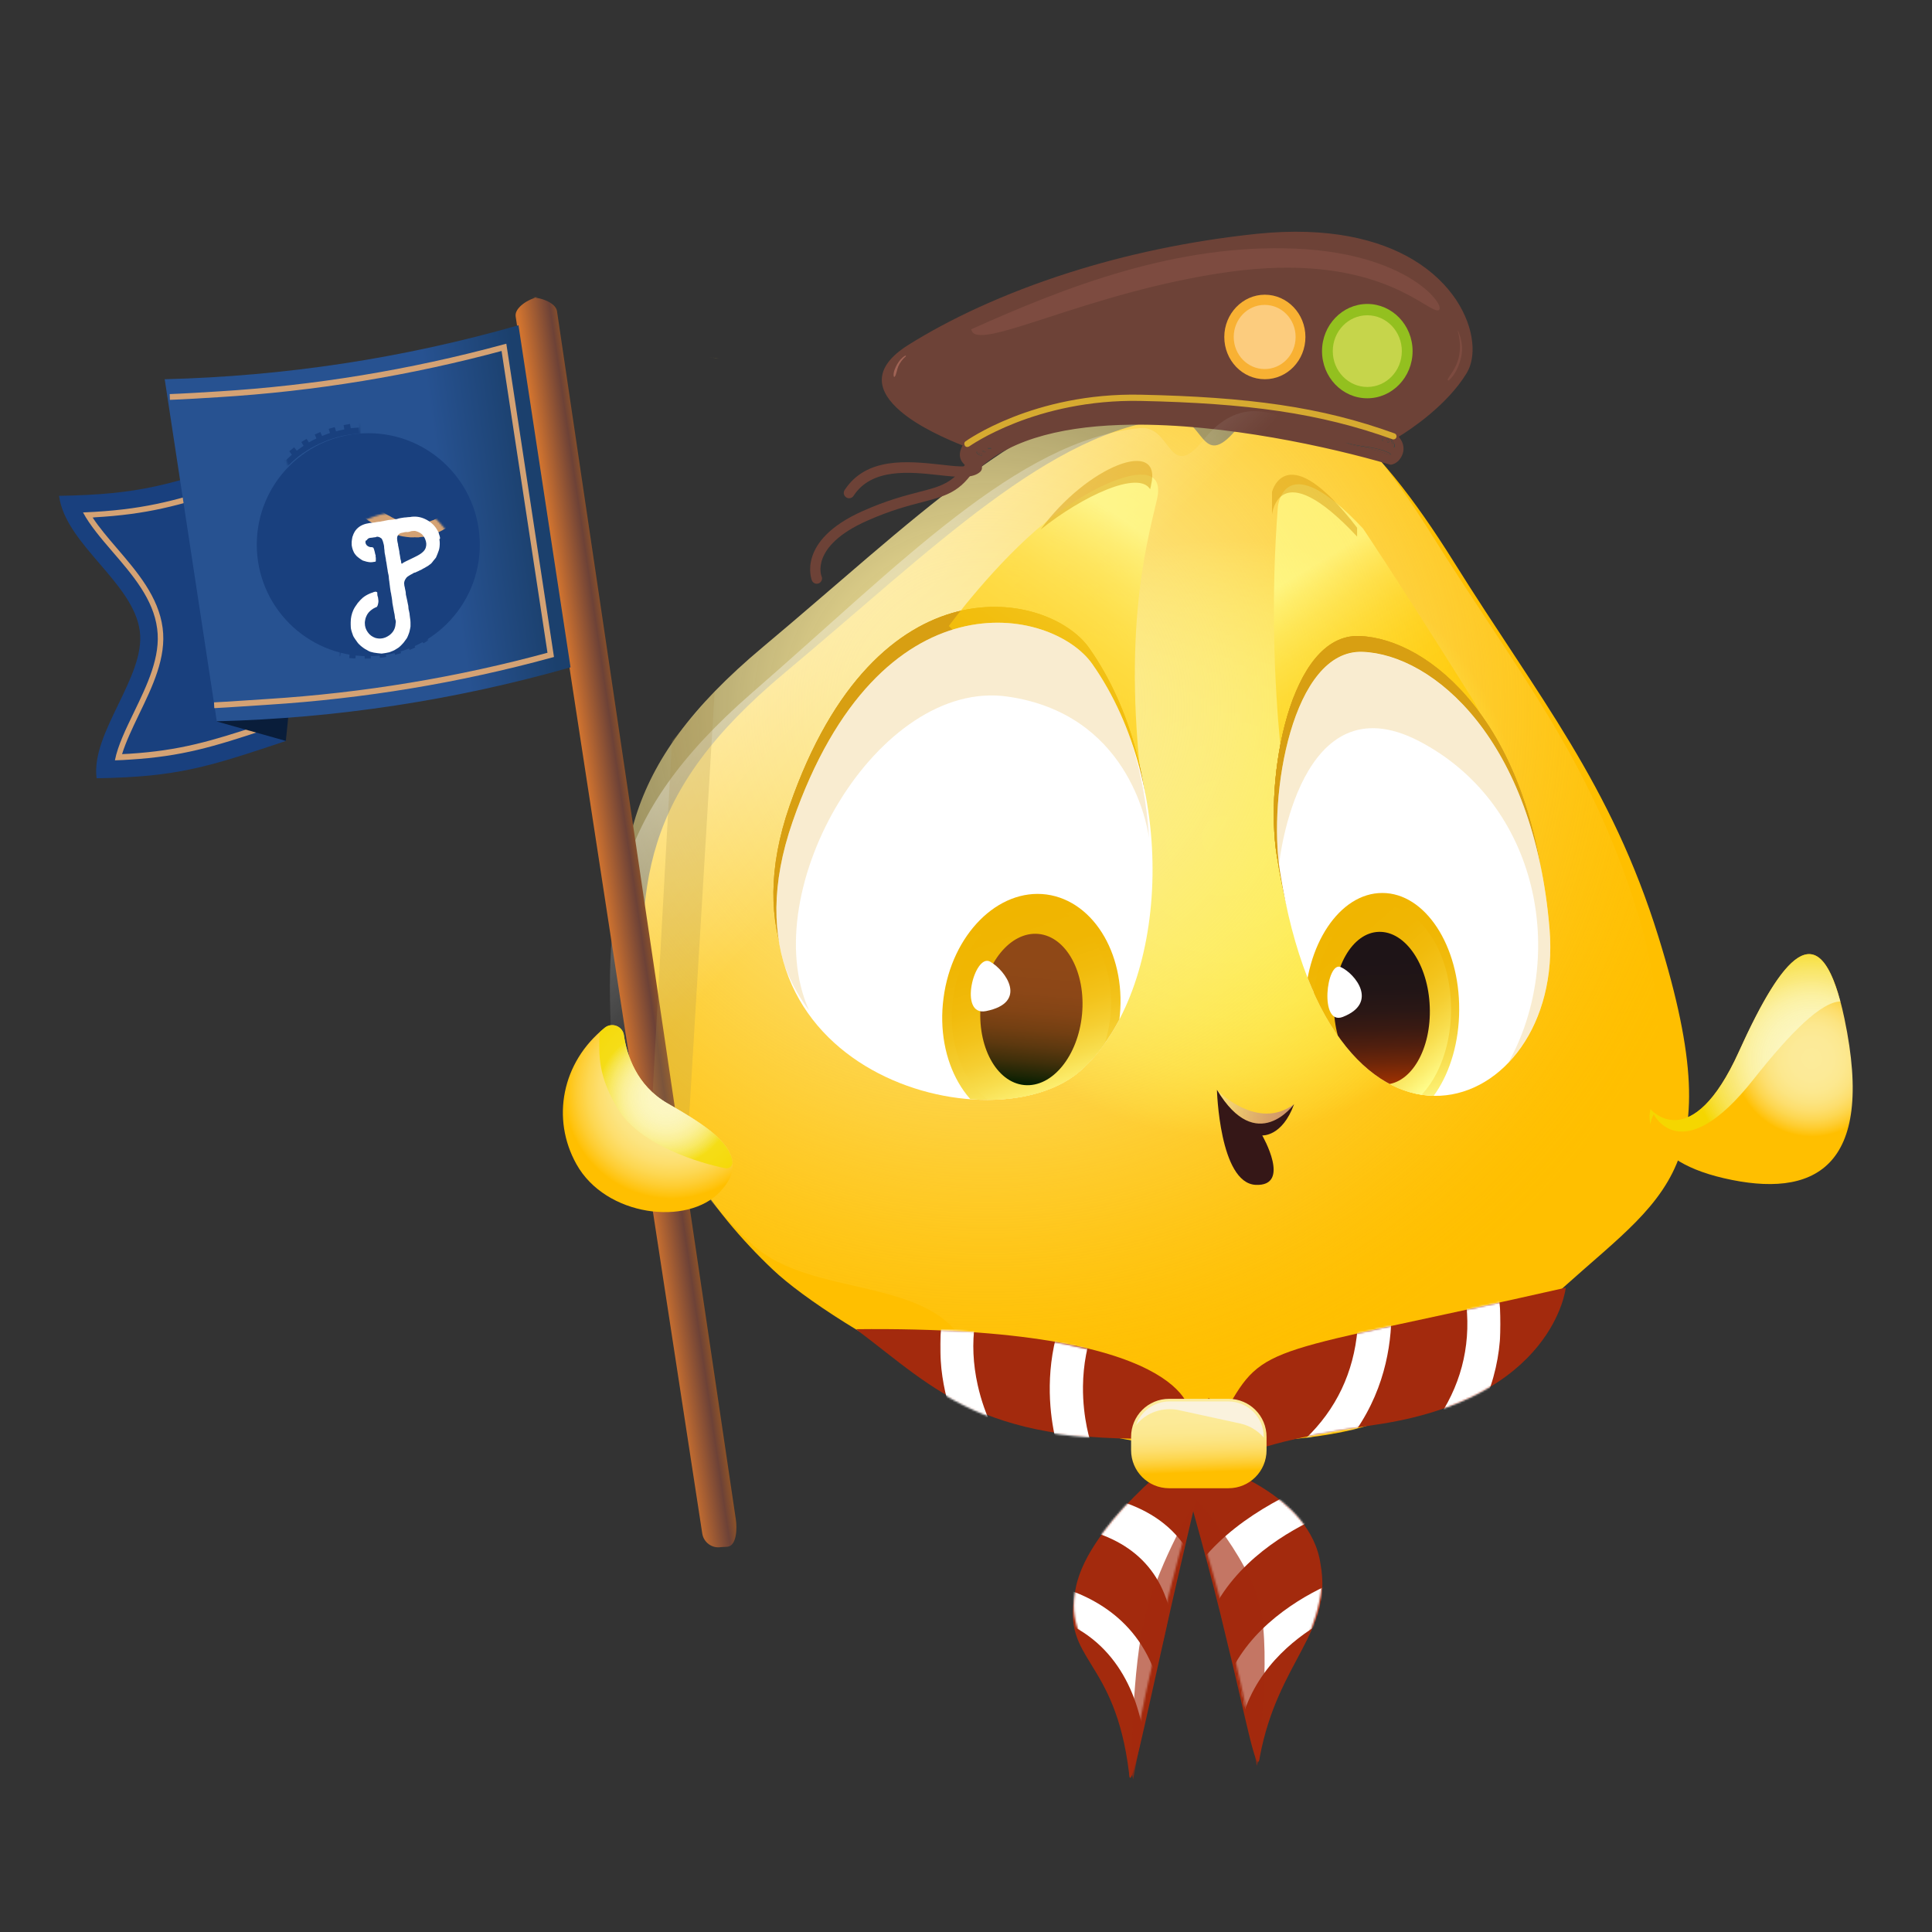 <svg version="1.1" id="Calque_1" xmlns="http://www.w3.org/2000/svg" xmlns:xlink="http://www.w3.org/1999/xlink" x="0" y="0" viewBox="0 0 1024 1024" style="enable-background:new 0 0 1024 1024" xml:space="preserve"><rect x="0" y="0" width="1024" height="1024" fill="#333333" stroke="none"/><style>.st6,.st8,.st9{fill-rule:evenodd;clip-rule:evenodd;fill:#6d4237}.st8,.st9{fill:#1e494a}.st9{opacity:.3;fill:#a06355}.st14{fill:#d89f12}.st26{fill:#fff}.st34{fill:#a32a0d}.st37{fill:none;stroke:#a32a0d;stroke-width:21.892;stroke-miterlimit:10}.st40{opacity:.64;fill:#a32a0d}.st47{opacity:.67;fill:#d89f12}.st49{fill:#19407e}.st50{fill:#d4a274}.st60{fill:#aa9149}</style><radialGradient id="SVGID_1_" cx="648.485" cy="444.093" r="180.953" gradientUnits="userSpaceOnUse"><stop offset=".01" style="stop-color:#fff72f"/><stop offset=".33" style="stop-color:#fff42d"/><stop offset=".521" style="stop-color:#ffec26"/><stop offset=".679" style="stop-color:#ffde1a"/><stop offset=".818" style="stop-color:#ffca09"/><stop offset=".875" style="stop-color:#ffbf00"/></radialGradient><path d="M646 766.1c-84.3 7.2-205-63.4-236.3-93.1-32.9-31.1-64.7-75.8-67.7-125.5-4.8-78.8-2.9-126.7 73.9-190.9 78.5-65.6 140.7-128.7 205.5-134.8 17-1.6 14.9 28.5 33.9 5.8 31.4-37.5 72.9 2.4 115.5 70.6 44.9 71.8 83 117.2 108.2 198.3 40.5 130.3-.3 138-60.9 195.6-75.1 71.4-99.3 67.7-172.1 74z" style="fill:url(#SVGID_1_)"/><radialGradient id="SVGID_00000081649000859017205690000018224673711994100884_" cx="523.14" cy="443.983" r="472.56" gradientTransform="matrix(1 0 0 .962 0 -51.805)" gradientUnits="userSpaceOnUse"><stop offset=".052" style="stop-color:#fceb9a"/><stop offset=".264" style="stop-color:#fcea97;stop-opacity:.733"/><stop offset=".391" style="stop-color:#fce88f;stop-opacity:.573"/><stop offset=".495" style="stop-color:#fce481;stop-opacity:.441"/><stop offset=".588" style="stop-color:#fdde6d;stop-opacity:.324"/><stop offset=".672" style="stop-color:#fdd752;stop-opacity:.218"/><stop offset=".751" style="stop-color:#fecd32;stop-opacity:.119"/><stop offset=".824" style="stop-color:#ffc30d;stop-opacity:2.687711e-02"/><stop offset=".845" style="stop-color:#ffbf00;stop-opacity:0"/></radialGradient><path style="fill:url(#SVGID_00000081649000859017205690000018224673711994100884_)" d="M513 715.9c-17.1-40.5-83.3-27.1-114.7-56.7-32.9-31.1-64.7-75.8-67.7-125.5-4.8-78.8-2.9-126.7 73.9-190.9C483 277.1 545.2 214 610 207.9c17-1.6 14.9 28.5 33.9 5.8 31.4-37.5 72.9 2.4 115.5 70.6 44.9 71.8 83 117.2 108.2 198.3 40.5 130.3-25.7 228.1-97.1 272.7-68.4 42.6-227.5 31.4-257.5-39.4z"/><radialGradient id="SVGID_00000100357245848342226200000006261256928324256701_" cx="960.34" cy="561.064" r="48.924" gradientUnits="userSpaceOnUse"><stop offset="0" style="stop-color:#fceb9a"/><stop offset=".226" style="stop-color:#fcea97"/><stop offset=".361" style="stop-color:#fce88f"/><stop offset=".472" style="stop-color:#fce481"/><stop offset=".571" style="stop-color:#fdde6d"/><stop offset=".661" style="stop-color:#fdd752"/><stop offset=".745" style="stop-color:#fecd32"/><stop offset=".822" style="stop-color:#ffc30d"/><stop offset=".845" style="stop-color:#ffbf00"/></radialGradient><path style="fill:url(#SVGID_00000100357245848342226200000006261256928324256701_)" d="M977.6 539.9c-11.7-55.7-30.5-38.7-55.9 17.4s-46.9 30.6-46.9 30.6-7.8 25.8 39 36.6 80.6-4.4 63.8-84.6z"/><radialGradient id="SVGID_00000110442827316036185970000009414919243237838500_" cx="960.332" cy="561.058" r="64.303" gradientUnits="userSpaceOnUse"><stop offset="0" style="stop-color:#fcf7c5"/><stop offset=".246" style="stop-color:#fcf7c2;stop-opacity:.951"/><stop offset=".394" style="stop-color:#fbf6ba;stop-opacity:.921"/><stop offset=".516" style="stop-color:#fbf4ac;stop-opacity:.897"/><stop offset=".624" style="stop-color:#faf198;stop-opacity:.875"/><stop offset=".722" style="stop-color:#f8ed7d;stop-opacity:.855"/><stop offset=".813" style="stop-color:#f7e95d;stop-opacity:.837"/><stop offset=".9" style="stop-color:#f5e337;stop-opacity:.82"/><stop offset=".98" style="stop-color:#f3de0b;stop-opacity:.804"/><stop offset=".998" style="stop-color:#f2dc00;stop-opacity:.8"/></radialGradient><path style="fill:url(#SVGID_00000110442827316036185970000009414919243237838500_)" d="M929.3 572.2c20.3-25.7 36.1-41.1 46.1-41.4-11.8-44.4-29.8-26.4-53.7 26.5-25.4 56.1-46.9 30.6-46.9 30.6s-1 3.3-.1 8c.6-3.3 1.8-5.3 1.8-5.3s14.7 29.9 52.8-18.4z"/><linearGradient id="SVGID_00000150793917454054607730000000537840266329687443_" gradientUnits="userSpaceOnUse" x1="644.944" y1="587.588" x2="685.887" y2="587.588"><stop offset="0" style="stop-color:#fff"/><stop offset=".078" style="stop-color:#ece2ff"/><stop offset=".275" style="stop-color:#c09eff"/><stop offset=".461" style="stop-color:#9b66ff"/><stop offset=".631" style="stop-color:#7f3aff"/><stop offset=".784" style="stop-color:#6a1aff"/><stop offset=".912" style="stop-color:#5d07ff"/><stop offset="1" style="stop-color:#5900ff"/></linearGradient><path style="opacity:.29;fill:url(#SVGID_00000150793917454054607730000000537840266329687443_)" d="M644.9 577.7s21.5 22.1 40.9 7.6c.1-.1-22.1 32-40.9-7.6z"/><path d="M685.9 585.2s-19.8 27.7-40.9-7.6c0 0 1.3 49.4 20.5 50.4 19.2.9 3.5-26.2 3.5-26.2s10.6.8 16.9-16.6z" style="fill:#351717"/><path class="st6" d="M512.4 244.9c.8-1.3 2.6-1.7 3.9-.9 1.3.8 1.7 2.6.9 3.9-8.2 13-15.7 14.9-28.6 18.3-7.4 1.9-16.6 4.3-29 9.8-30.7 13.6-24.2 29.6-24.1 29.6.6 1.4-.2 3.1-1.6 3.6-1.4.6-3.1-.2-3.6-1.6 0-.1-8.6-21 27.1-36.8 12.8-5.7 22.3-8.1 29.9-10.1 11.4-2.9 18.1-4.7 25.1-15.8z"/><path class="st6" d="M515.8 245.9c1.1-1.1 2.9-1 3.9.1 1.1 1.1 1 2.9-.1 4-4 3.8-12.2 2.9-22.1 1.8-15.4-1.7-35.5-3.8-45.1 11-.8 1.3-2.6 1.7-3.9.8-1.3-.8-1.7-2.6-.8-3.9 11.5-17.6 33.5-15.3 50.4-13.5 8.5 1 15.5 1.8 17.7-.3z"/><path class="st6" d="M517.4 247.6c45.3-43.1 166.6-18.6 219.7-3 4-.6 8.4-7.9 1.4-13.3 0 0 25.5-14.5 37.4-34.4 11.9-19.9-12-81.3-109.4-71.4-82 8.4-145.6 34.6-183.8 58.4-38.3 23.9 16.4 45.8 30.1 51.3-6.8 9.7 4.6 12.4 4.6 12.4z"/><path class="st6" d="M517 245.7c18.6-17.1 49.1-23.5 82.5-23.9 49.7-.7 105.7 11.8 137.7 21.1.7-.2 1.5-.8 2.1-1.6.4-.6.8-1.2 1-1.9.2-.7.3-1.5.2-2.3-.2-1.5-1.1-3-3-4.5-.7-.6-.9-1.6-.3-2.3.1-.2.3-.3.5-.4.1 0 25.1-14.3 36.8-33.8 2.1-3.5 3-8.5 2.4-14.2-.7-6.5-3.2-13.9-8-21.1-4.8-7.3-11.9-14.4-21.7-20.2-17.6-10.5-43.7-17-80.5-13.3-36.9 3.8-70 11.2-98.7 20.3-35 11.1-63.5 24.8-84.4 37.9-17.6 11-13.9 21.5-4.2 29.9 10.4 9 27.3 15.8 34.1 18.4.9.3 1.3 1.3.9 2.2 0 .1-.1.2-.2.3-4.4 6.1.7 8.7 2.8 9.4zm82.5-20.6c-33 .4-63 6.7-80.9 23.7-.4.4-1 .6-1.6.5 0 0-12.4-3-6.8-13.2-7.8-3.1-23.2-9.7-33.1-18.3-11.5-9.9-16-22.4 4.7-35.2 21.1-13.2 49.9-27 85.2-38.2 29-9.2 62.3-16.6 99.4-20.5 37.6-3.8 64.4 2.9 82.5 13.7 10.2 6.1 17.7 13.6 22.8 21.2 5.1 7.7 7.9 15.6 8.6 22.6.7 6.4-.4 12.2-2.9 16.3-10.2 16.9-29.8 30-36.1 33.8 1.5 1.6 2.3 3.4 2.5 5.1.2 1.3.1 2.5-.3 3.7-.3 1.1-.9 2.2-1.6 3.1-1.2 1.6-2.9 2.6-4.6 2.9-.2 0-.5 0-.7-.1-31.7-9.3-87.6-21.7-137.1-21.1z"/><path d="M513.7 236.6c-.8.5-1.8.4-2.3-.4-.5-.8-.4-1.8.4-2.3.1-.1 35.9-25.9 92.8-24.7 28.3.6 52.2 2.2 73.9 5.4 21.8 3.2 41.3 8.1 60.6 15.1.9.3 1.3 1.3 1 2.1-.3.9-1.3 1.3-2.1 1-19.1-6.9-38.4-11.7-59.9-14.9-21.6-3.2-45.4-4.8-73.5-5.4-55.9-1.1-90.8 24.1-90.9 24.1z" style="fill-rule:evenodd;clip-rule:evenodd;fill:#d6aa30"/><path class="st8" d="M713.2 234.6c3.7 1.6 7.7 2.1 11.6 2.9 2 .4 4 1 6 1.6 2 .6 4 1.6 6 2 .4.1.6-.4.3-.6-3.2-1.9-7.8-2.9-11.5-3.5-4.2-.6-8.3-1.2-12.4-2.4 0-.1-.1 0 0 0zM737.1 233c.2.6.5 1.3.8 1.9.1.3.3.7.4 1 .1.4.1.6.3 1 .1.2.4.2.5 0 .4-.5.1-1.2-.1-1.7-.4-.8-1-1.5-1.4-2.3-.2-.2-.5-.1-.5.1zM735.1 232.8c.1.5.1 1.1.3 1.6.2.4.7.2.8-.2 0-.5-.2-1.1-.3-1.6-.2-.4-.9-.2-.8.2zM732.6 232.8v.7c.1.3.5.3.6 0 .1-.2 0-.5 0-.7.1-.5-.6-.5-.6 0z"/><path class="st9" d="M772.7 175.5c1.1 4.3 1.5 9 .6 13.3-.4 2.1-1.2 4.2-2.2 6.1-1.1 2.2-2.7 4.1-3.8 6.2-.2.4.3.7.6.5 3.5-2.9 5.6-8.2 6.6-12.5 1-4.8.2-9.2-1.6-13.6-.1-.1-.2 0-.2 0z"/><path class="st8" d="M517.6 239.9c.4.5.8.9 1.4 1.2.4.2 1.2.6 1.6.2.1-.1.1-.2 0-.3-.2-.4-.8-.4-1.2-.6-.5-.2-1-.5-1.4-.9-.2-.2-.6.1-.4.4zM520.6 239.1c.4.4 1.1.8 1.7.5.1 0 .1-.2 0-.2-.2-.1-.4-.2-.6-.2-.2-.1-.4-.3-.6-.4-.3-.3-.7.1-.5.3zM523.8 237.8c.5 0 1 .1 1.5-.1.1 0 .1-.2 0-.2-.4-.2-1-.1-1.5-.1-.3-.1-.3.4 0 .4z"/><path d="M479.8 188.5c-1.9 1.1-3.2 2.7-4.3 4.6-1 1.8-2.2 4.3-1.8 6.4.1.3.5.3.6.1.9-1.6 1.1-3.7 1.8-5.4.9-2 2.3-3.9 4-5.3.2-.2-.1-.5-.3-.4z" style="fill-rule:evenodd;clip-rule:evenodd;fill:#a06355"/><path class="st9" d="M514.8 174.5c49.8-22.3 108.6-45.5 172.2-42.7 63.6 2.8 82 34.1 74.5 32.7-7.6-1.4-34.6-30.8-110-20.4-75.5 10.5-134.8 43.7-136.7 30.4z"/><path class="st6" d="M519.5 240.4c.4.1 1 .2 1.2.6v.3c-.4.4-1.2 0-1.6-.2-.6-.3-1-.7-1.4-1.2-.2-.3.3-.6.5-.4.3.4.7.7 1.3.9zm2.2-1.2c.2.1.4.1.6.2.1 0 .1.2 0 .2-.6.3-1.2-.1-1.7-.5-.3-.3.1-.7.4-.4.2.2.4.4.7.5zm3.5-1.8c.1 0 .1.2 0 .2-.4.2-1 .1-1.5.1-.3 0-.3-.4 0-.4.6 0 1.1-.1 1.5.1zm207.4-3.9c-.1-.2 0-.5 0-.7 0-.5.7-.5.7 0v.7c-.1.3-.6.3-.7 0zm2.8.9c-.2-.5-.2-1.1-.3-1.6-.1-.4.6-.6.7-.2.1.5.4 1.1.3 1.6 0 .3-.6.6-.7.2zm2.5.4c-.3-.6-.5-1.2-.8-1.9-.1-.2.2-.3.3-.1.5.8 1.1 1.4 1.4 2.3.2.5.5 1.2.1 1.7-.1.2-.4.2-.5 0-.2-.3-.2-.6-.3-1 .1-.3 0-.6-.2-1zm-13.1 2.8c-3.9-.8-7.9-1.3-11.6-2.9v-.1c4.1 1.2 8.2 1.9 12.4 2.5 3.7.5 8.2 1.6 11.5 3.5.3.2.1.7-.3.6-2-.4-4-1.4-6-2-2-.6-4-1.2-6-1.6z"/><g><linearGradient id="SVGID_00000000912980104899922780000000130255291909745576_" gradientUnits="userSpaceOnUse" x1="409.8" y1="305.65" x2="727.888" y2="621.346"><stop offset=".051" style="stop-color:#fff;stop-opacity:.4"/><stop offset=".258" style="stop-color:#fff;stop-opacity:5.512652e-02"/><stop offset=".291" style="stop-color:#fff;stop-opacity:0"/></linearGradient><path style="fill:url(#SVGID_00000000912980104899922780000000130255291909745576_)" d="M471.4 668.9c-43.3-7.7-67.1-64.9-98.5-95.7-32.9-32.3-45.1 44-48.1-7.6-4.8-81.9-2.9-131.7 73.9-198.5 78.5-68.2 140.7-133.8 205.5-140.2 17-1.7 14.9 29.6 33.9 6 31.4-39 72.9 2.5 115.5 73.4 44.9 74.7 83 121.8 108.2 206.1 40.5 135.5 32.6 65.5-38.8 111.9-68.3 44.3-279.7 57.5-351.6 44.6z"/></g><g><defs><path id="SVGID_00000160150331111619364920000007864517437335526580_" d="M577.3 343.5c-21.1-30-112.6-49.4-158.8 83.6-46.2 133 107 173.8 153.3 131.4 46.2-42.5 51.4-149.7 5.5-215z"/></defs><use xlink:href="#SVGID_00000160150331111619364920000007864517437335526580_" style="overflow:visible;fill:#d89f12"/><clipPath id="SVGID_00000064312197867426042900000004823993655401463948_"><use xlink:href="#SVGID_00000160150331111619364920000007864517437335526580_" style="overflow:visible"/></clipPath><path style="clip-path:url(#SVGID_00000064312197867426042900000004823993655401463948_);fill:#d89f12" d="M577.3 343.5c-21.1-30-112.6-49.4-158.8 83.6-46.2 133 107 173.8 153.3 131.4 46.2-42.5 51.4-149.7 5.5-215z"/><g style="clip-path:url(#SVGID_00000064312197867426042900000004823993655401463948_)"><path class="st14" d="M591 436.2c7.3 47.9-16.4 91.3-53.1 96.9s-72.3-28.7-79.6-76.6c-7.3-47.9 16.4-91.3 53.1-96.9 36.7-5.6 72.3 28.7 79.6 76.6z"/><ellipse transform="rotate(-8.698 524.519 446.25)" class="st14" cx="524.7" cy="446.4" rx="59.9" ry="78.4"/><path class="st14" d="M562.5 439.1c6 31.2-6.1 59.7-27 63.7s-42.7-18-48.6-49.2c-6-31.2 6.1-59.7 27-63.7s42.6 18 48.6 49.2z"/><path class="st14" d="M492.1 457.1c-19.3 10-20.7-39.9-7.5-36.8 13.2 3.2 36.5 21.7 7.5 36.8z"/></g><path style="opacity:.36;clip-path:url(#SVGID_00000064312197867426042900000004823993655401463948_);fill:#d89f12" d="M418.5 427.1c46.2-133 137.7-113.6 158.8-83.6 19.3 27.4 29.4 62.1 31.5 96.3-1.3-8.7-11.9-65.8-75-74.8-68.3-9.8-134 102.1-105.2 166.3-18.5-24.3-25.9-58.9-10.1-104.2z"/><linearGradient id="SVGID_00000034078476775670793820000002807131515363268480_" gradientUnits="userSpaceOnUse" x1="538.262" y1="409.089" x2="619.529" y2="291.875"><stop offset="0" style="stop-color:#ffca00"/><stop offset=".239" style="stop-color:#ffcb03"/><stop offset=".404" style="stop-color:#ffce0c"/><stop offset=".546" style="stop-color:#ffd41b"/><stop offset=".676" style="stop-color:#ffdc31"/><stop offset=".797" style="stop-color:#ffe64d"/><stop offset=".91" style="stop-color:#fff36f"/><stop offset="1" style="stop-color:#ffff90"/></linearGradient><path style="opacity:.67;fill:url(#SVGID_00000034078476775670793820000002807131515363268480_)" d="M607.9 437c-14.5-96.6-.7-146.8 5.3-172.2 6.1-25.4-31.4-10.2-58.6 11.6-27.2 21.9-51.7 55.4-51.7 55.4"/><linearGradient id="SVGID_00000078725224581473083340000012436807264989202342_" gradientUnits="userSpaceOnUse" x1="734.576" y1="410.658" x2="675.188" y2="312.199"><stop offset="0" style="stop-color:#ffca00"/><stop offset=".239" style="stop-color:#ffcb03"/><stop offset=".404" style="stop-color:#ffce0c"/><stop offset=".546" style="stop-color:#ffd41b"/><stop offset=".676" style="stop-color:#ffdc31"/><stop offset=".797" style="stop-color:#ffe64d"/><stop offset=".91" style="stop-color:#fff36f"/><stop offset="1" style="stop-color:#ffff90"/></linearGradient><path style="opacity:.67;fill:url(#SVGID_00000078725224581473083340000012436807264989202342_)" d="M685.5 445.2s-15.9-77.4-8.2-176.7c0 0 3.2-33.2 45.1 11.6 0 0 15.5 22.7 57 88.8 49.5 78.9-93.9 76.3-93.9 76.3z"/><g><defs><path id="SVGID_00000023245530591757676910000002349945123765823126_" d="M676.7 453.4c-6.4-40.4 6.6-117.7 43.8-116.3 37.3 1.4 90.9 46.4 99.1 147.1 8.2 100.7-115.2 144.7-142.9-30.8z"/></defs><use xlink:href="#SVGID_00000023245530591757676910000002349945123765823126_" style="overflow:visible;fill:#d89f12"/><clipPath id="SVGID_00000014608117603988312320000005829048059664356799_"><use xlink:href="#SVGID_00000023245530591757676910000002349945123765823126_" style="overflow:visible"/></clipPath><path style="clip-path:url(#SVGID_00000014608117603988312320000005829048059664356799_);fill:#d89f12" d="M676.7 453.4c-6.4-40.4 6.6-117.7 43.8-116.3 37.3 1.4 90.9 46.4 99.1 147.1 8.2 100.7-115.2 144.7-142.9-30.8z"/><g style="clip-path:url(#SVGID_00000014608117603988312320000005829048059664356799_)"><path class="st14" d="M767.9 438.8c7.3 47.9-9.4 90.2-37.4 94.5-28 4.3-56.6-31.1-63.9-79-7.3-47.9 9.4-90.2 37.4-94.5 28-4.3 56.6 31.1 63.9 79z"/><path class="st14" d="M762.5 439.6c6.5 42.8-8.4 80.6-33.4 84.4-25 3.8-50.5-27.8-57.1-70.6-6.5-42.8 8.4-80.6 33.4-84.4 25-3.8 50.6 27.8 57.1 70.6z"/><path class="st14" d="M748.4 439.6c6 31.2-3.1 59.1-20.4 62.4-17.2 3.3-36-19.3-42-50.5s3.1-59.1 20.4-62.4c17.2-3.2 36 19.4 42 50.5z"/><path class="st14" d="M692.6 456.1c-14.4 9.3-17.3-40.4-7.1-36.8 10.3 3.5 28.9 22.7 7.1 36.8z"/></g><path style="opacity:.36;clip-path:url(#SVGID_00000014608117603988312320000005829048059664356799_);fill:#d89f12" d="M720.6 337.1c37.3 1.4 90.9 46.4 99.1 147.1 2.4 30-6.9 54.9-21.8 70.5 31.1-56 16.6-137.1-47.4-170.4-63.2-32.8-73.9 62.7-74.2 65.4-5.2-41.1 8-113.9 44.3-112.6z"/></g><g><defs><path id="SVGID_00000116922013777785112080000008372137438526225571_" d="M578.9 351.9c-21.1-30-112.6-49.4-158.8 83.6-46.2 133 107 173.8 153.3 131.4 46.3-42.5 51.5-149.7 5.5-215z"/></defs><clipPath id="SVGID_00000122693685604372467140000000672694741387839154_"><use xlink:href="#SVGID_00000116922013777785112080000008372137438526225571_" style="overflow:visible"/></clipPath><path style="clip-path:url(#SVGID_00000122693685604372467140000000672694741387839154_);fill:#fff" d="M578.9 351.9c-21.1-30-112.6-49.4-158.8 83.6-46.2 133 107 173.8 153.3 131.4 46.3-42.5 51.5-149.7 5.5-215z"/><g style="clip-path:url(#SVGID_00000122693685604372467140000000672694741387839154_)"><linearGradient id="SVGID_00000151520602399215721270000005772072672149202574_" gradientUnits="userSpaceOnUse" x1="500.839" y1="475.445" x2="416.307" y2="559.977" gradientTransform="scale(-1 1) rotate(-31.401 -13.094 2314.494)"><stop offset="0" style="stop-color:#f0b500"/><stop offset=".239" style="stop-color:#f0b603"/><stop offset=".404" style="stop-color:#f1bb0c"/><stop offset=".546" style="stop-color:#f3c31b"/><stop offset=".676" style="stop-color:#f5ce31"/><stop offset=".797" style="stop-color:#f8dd4d"/><stop offset=".91" style="stop-color:#fcee6f"/><stop offset="1" style="stop-color:#ffff90"/></linearGradient><path style="fill:url(#SVGID_00000151520602399215721270000005772072672149202574_)" d="M593.2 541.2c-4.4 33.6-28.9 58.2-54.6 54.8-25.7-3.4-43-33.4-38.5-67.1 4.4-33.6 28.9-58.2 54.6-54.8 25.7 3.5 43 33.5 38.5 67.1z"/><linearGradient id="SVGID_00000129913521096553908600000012931871887404810131_" gradientUnits="userSpaceOnUse" x1="48.495" y1="447.242" x2="92.087" y2="545.71" gradientTransform="matrix(.865 .114 -.131 .991 550.858 34.842)"><stop offset="0" style="stop-color:#f0b500"/><stop offset=".239" style="stop-color:#f0b603"/><stop offset=".404" style="stop-color:#f1bb0c"/><stop offset=".546" style="stop-color:#f3c31b"/><stop offset=".676" style="stop-color:#f5ce31"/><stop offset=".797" style="stop-color:#f8dd4d"/><stop offset=".91" style="stop-color:#fcee6f"/><stop offset="1" style="stop-color:#ffff90"/></linearGradient><path style="fill:url(#SVGID_00000129913521096553908600000012931871887404810131_)" d="M588.3 540.6c-4 30.1-25.8 52-48.8 48.9-23-3-38.4-29.9-34.4-59.9 4-30.1 25.8-52 48.8-48.9 22.9 3 38.3 29.8 34.4 59.9z"/><linearGradient id="SVGID_00000023984308584245071870000016125135648449755301_" gradientUnits="userSpaceOnUse" x1="1277.792" y1="445.842" x2="1277.792" y2="365.368" gradientTransform="matrix(.723 .068 -.093 .996 -339.351 44.634)"><stop offset="0" style="stop-color:#001c00"/><stop offset=".065" style="stop-color:#1c2505"/><stop offset=".161" style="stop-color:#3f2f0a"/><stop offset=".264" style="stop-color:#5c380f"/><stop offset=".372" style="stop-color:#733f12"/><stop offset=".49" style="stop-color:#834415"/><stop offset=".623" style="stop-color:#8c4717"/><stop offset=".805" style="stop-color:#8f4817"/></linearGradient><path style="fill:url(#SVGID_00000023984308584245071870000016125135648449755301_)" d="M573.5 537.6c-2.1 22.1-15.8 38.9-30.6 37.5-14.8-1.4-25.1-20.5-23.1-42.6 2.1-22.1 15.8-38.9 30.6-37.5 14.8 1.4 25.2 20.5 23.1 42.6z"/><path class="st26" d="M522.6 535.9c-14.9 3-6.1-30.9 2.2-26.2 8.3 4.7 20.3 21.7-2.2 26.2z"/></g><path style="opacity:.36;clip-path:url(#SVGID_00000122693685604372467140000000672694741387839154_);fill:#efcc7f" d="M418.7 431.3c46.2-133 137.7-113.6 158.8-83.6 19.3 27.4 29.4 62.1 31.5 96.3-1.3-8.7-11.9-65.8-75-74.8-68.3-9.8-134 102.1-105.2 166.3-18.4-24.3-25.8-58.9-10.1-104.2z"/></g><g><defs><path id="SVGID_00000132081455742202456270000012399665625317737402_" d="M678.4 461.8c-6.4-40.4 6.6-117.7 43.8-116.3 37.3 1.4 90.9 46.4 99.1 147.1 8.2 100.7-115.3 144.7-142.9-30.8z"/></defs><clipPath id="SVGID_00000178170754844347667280000002640805265638872195_"><use xlink:href="#SVGID_00000132081455742202456270000012399665625317737402_" style="overflow:visible"/></clipPath><path style="clip-path:url(#SVGID_00000178170754844347667280000002640805265638872195_);fill:#fff" d="M678.4 461.8c-6.4-40.4 6.6-117.7 43.8-116.3 37.3 1.4 90.9 46.4 99.1 147.1 8.2 100.7-115.3 144.7-142.9-30.8z"/><g style="clip-path:url(#SVGID_00000178170754844347667280000002640805265638872195_)"><linearGradient id="SVGID_00000127045403651306756050000017224985487090369209_" gradientUnits="userSpaceOnUse" x1="341.753" y1="410.892" x2="257.562" y2="495.083" gradientTransform="scale(-1 1) rotate(-24.066 -23.834 2914.956)"><stop offset="0" style="stop-color:#f0b500"/><stop offset=".239" style="stop-color:#f0b603"/><stop offset=".404" style="stop-color:#f1bb0c"/><stop offset=".546" style="stop-color:#f3c31b"/><stop offset=".676" style="stop-color:#f5ce31"/><stop offset=".797" style="stop-color:#f8dd4d"/><stop offset=".91" style="stop-color:#fcee6f"/><stop offset="1" style="stop-color:#ffff90"/></linearGradient><path style="fill:url(#SVGID_00000127045403651306756050000017224985487090369209_)" d="M773.4 535.2c-.1 34.1-18.6 61.8-41.2 61.7-22.6-.1-40.9-27.8-40.7-61.9.1-34.1 18.6-61.8 41.2-61.7 22.6 0 40.9 27.8 40.7 61.9z"/><linearGradient id="SVGID_00000078729383045775586620000014954760798261345465_" gradientUnits="userSpaceOnUse" x1="270.614" y1="454.758" x2="325.968" y2="550.18" gradientTransform="matrix(.666 .002 -.003 1 535.462 31.964)"><stop offset="0" style="stop-color:#f0b500"/><stop offset=".239" style="stop-color:#f0b603"/><stop offset=".404" style="stop-color:#f1bb0c"/><stop offset=".546" style="stop-color:#f3c31b"/><stop offset=".676" style="stop-color:#f5ce31"/><stop offset=".797" style="stop-color:#f8dd4d"/><stop offset=".91" style="stop-color:#fcee6f"/><stop offset="1" style="stop-color:#ffff90"/></linearGradient><path style="fill:url(#SVGID_00000078729383045775586620000014954760798261345465_)" d="M769.1 535.2c-.1 30.5-16.6 55.2-36.8 55.1-20.2-.1-36.5-24.8-36.4-55.3.1-30.5 16.6-55.2 36.8-55.1 20.2 0 36.5 24.8 36.4 55.3z"/><linearGradient id="SVGID_00000126281291879420885720000001879771632012414354_" gradientUnits="userSpaceOnUse" x1="1544.382" y1="457.11" x2="1544.382" y2="376.113" gradientTransform="matrix(.599 -.021 .035 .999 -206.75 150.03)"><stop offset="0" style="stop-color:#9f3100"/><stop offset=".035" style="stop-color:#912e03"/><stop offset=".135" style="stop-color:#6e2609"/><stop offset=".242" style="stop-color:#511f0e"/><stop offset=".354" style="stop-color:#3a1a12"/><stop offset=".476" style="stop-color:#2a1715"/><stop offset=".615" style="stop-color:#211516"/><stop offset=".804" style="stop-color:#1e1417"/></linearGradient><path style="fill:url(#SVGID_00000126281291879420885720000001879771632012414354_)" d="M757.8 533.6c.9 22.4-9.8 40.8-23.8 41.2-14 .4-26.1-17.3-27-39.7-.9-22.3 9.8-40.8 23.8-41.2 14.1-.4 26.2 17.4 27 39.7z"/><path class="st26" d="M711.7 539c-12.6 4.9-8.7-30-1-26.4 7.7 3.6 20 19 1 26.4z"/></g><path style="opacity:.36;clip-path:url(#SVGID_00000178170754844347667280000002640805265638872195_);fill:#efcc7f" d="M722.2 345.6c37.3 1.4 90.9 46.4 99.1 147.1 2.4 30-6.9 54.9-21.8 70.5 31.1-56 16.6-137.1-47.4-170.4-63.2-32.8-73.9 62.7-74.2 65.4-5.1-41.1 8.1-114 44.3-112.6z"/></g></g><path class="st34" d="M630.6 748.7s0-46.1-176.9-44.2c43.5 32.7 68.2 62.9 175 57.4 22.9-1.2 1.9-13.2 1.9-13.2z"/><path class="st34" d="m632.3 760.1 17.6 22.3s-16.5-13.4 78.8-27.2c95-13.7 101.2-72.7 101.2-72.7-158.6 36-159.7 28.5-180.1 65.3"/><defs><filter id="Adobe_OpacityMaskFilter" filterUnits="userSpaceOnUse" x="498.3" y="649.8" width="297.1" height="125.5"><feColorMatrix values="1 0 0 0 0 0 1 0 0 0 0 0 1 0 0 0 0 0 1 0"/></filter></defs><mask maskUnits="userSpaceOnUse" x="498.3" y="649.8" width="297.1" height="125.5" id="SVGID_00000146481336032633296510000011710110404335723194_"><g style="filter:url(#Adobe_OpacityMaskFilter)"><path class="st26" d="M636 748.8s-18-48.6-188-44.2c47.3 28.4 73.1 66.9 180.6 55.6 22.8-2.4 7.4-11.4 7.4-11.4z"/><path class="st26" d="m632.3 760.1 17.6 22.3s-16.5-13.4 78.8-27.2c95-13.7 101.2-72.7 101.2-72.7-158.6 36-159.7 28.5-180.1 65.3"/></g></mask><g style="mask:url(#SVGID_00000146481336032633296510000011710110404335723194_)"><path class="st26" d="m777.8 760-14.7-9.6c12.3-18.9 16.9-40.1 13.6-62.8-2.5-17.3-8.9-29.2-9-29.3l15.3-8.5c1.3 2.3 30.2 55.8-5.2 110.2zM704 775.3l-12.1-12.7c16.3-15.6 25.6-35.1 27.6-58 1.5-17.5-2-30.5-2-30.6l16.9-4.7c.6 2.5 16.5 61.2-30.4 106zM514.6 772.2c-1.4-2.2-34.1-53.4-2.7-110.2l15.3 8.5c-10.9 19.8-14 41.2-9 63.6 3.8 17.1 11 28.5 11.1 28.6l-14.7 9.5zM561.8 771.1c-.9-2.4-21-59.8 22.5-108l13 11.7c-15.1 16.8-23 36.9-23.3 59.9-.2 17.5 4.2 30.2 4.3 30.4l-16.5 6z"/></g><g><path class="st34" d="M629.7 790.5c-.4.1 11.7 41 20.6 79.3 9.5 38.2 16 73.9 17.4 61.5 9.6-51.2 38.9-65.7 32.2-102.3-5.2-36.9-56.3-52.6-56.9-52.5-4.7 4.6-9.1 9.3-13.3 14z"/><path class="st37" d="M627.3 761.4c12.7 20.6 23.2 41.5 31.5 62.8"/><defs><filter id="Adobe_OpacityMaskFilter_00000057842645093126752860000014905672551679282060_" filterUnits="userSpaceOnUse" x="621.3" y="774.4" width="112.8" height="145.9"><feColorMatrix values="1 0 0 0 0 0 1 0 0 0 0 0 1 0 0 0 0 0 1 0"/></filter></defs><mask maskUnits="userSpaceOnUse" x="621.3" y="774.4" width="112.8" height="145.9" id="SVGID_00000126311625315080301070000002901216048475568062_"><path class="st26" d="M629.7 790.5c-.2 0 15.2 45.5 24.8 88.4 10.5 42.8 15.3 83.2 15.6 69.7 1-23.8 8-44.2 16.2-63.6 7.9-19.4 16.9-37.7 13.6-56-5.2-36.9-56.3-52.6-56.9-52.5-4.7 4.6-9.1 9.3-13.3 14z" style="filter:url(#Adobe_OpacityMaskFilter_00000057842645093126752860000014905672551679282060_)"/></mask><g style="mask:url(#SVGID_00000126311625315080301070000002901216048475568062_)"><path class="st26" d="M656.3 920.2c-3.4-3-7-6-10.8-8.9 2.8-32.5 25.7-52.8 46-64.8 20.6-12 38.6-15.5 39.5-15.7-.9 6-1.8 12-2.9 18l1.5-9-1.5 9c.1 0-13.9 2.9-30.9 13.2-15.4 9.7-36.2 27.7-40.9 58.2zM637.5 867.1c-5.1-2.7-10.5-5.4-16.2-8.1 7.3-33.2 36.8-54.5 62.7-67.3 26.2-12.8 48.8-17.1 50.1-17.3-.2 5.9-.6 11.8-1 17.8.2-3 .4-5.9.6-8.9-.1 3-.3 5.9-.5 8.9 0 0-17.9 3.5-39.8 14.6-20.1 10.1-47.1 29.1-55.9 60.3z"/></g><path class="st40" d="M629.7 790.5c7.2 24 13.5 48.2 19.1 72.4 7.4 24.1 13.2 48.4 17.3 73 .5-1.5 1-3.1 1.6-4.6-1.5.2 6.4-52.5.1-80-6.3-27.5-37.2-61-38.1-60.8z"/></g><g><path class="st34" d="M637.1 780.5c.4-.2-11.2 47.3-20.7 90.4-9.8 43.3-17.5 82.2-18 68.7-7.5-61.4-35.6-58.8-28.7-94.9 3.9-34.8 59-75.9 60.2-76.5 2.6 4 5 8.1 7.2 12.3z"/><path class="st37" d="M649.8 746.9c-16.8 26.3-30.7 51.3-41.6 75.1"/><defs><filter id="Adobe_OpacityMaskFilter_00000140722000024066967970000017101095427315790474_" filterUnits="userSpaceOnUse" x="524.1" y="790.3" width="114.2" height="142.5"><feColorMatrix values="1 0 0 0 0 0 1 0 0 0 0 0 1 0 0 0 0 0 1 0"/></filter></defs><mask maskUnits="userSpaceOnUse" x="524.1" y="790.3" width="114.2" height="142.5" id="SVGID_00000137127679321934819590000013416545515669272969_"><path class="st26" d="M637.1 780.5c.1 0-15.5 52.2-25.7 98.6-11 46.8-16.5 87.7-15.7 73.7 5.6-71.5-30.9-72.9-26.1-108.1 3.9-34.8 59-75.9 60.2-76.5 2.7 4 5.1 8.1 7.3 12.3z" style="filter:url(#Adobe_OpacityMaskFilter_00000140722000024066967970000017101095427315790474_)"/></mask><g style="mask:url(#SVGID_00000137127679321934819590000013416545515669272969_)"><path class="st26" d="M607.3 932.8c-.7-25.6-10.9-57.8-41-72-17.7-8.5-31.4-7.8-31.3-7.9-1.1-5.1-2.2-10.2-3.2-15.3.9.1 19.1-1.6 40.9 7.5 21.2 9.4 45.9 29.6 45.1 79.9-3.8 2.7-7.3 5.3-10.5 7.8zM621.9 865.2c-2.9-30.3-19.9-48.9-50.7-55.4-23.2-4.8-44-1.5-43.9-1.6-1.1-5.2-2.1-10.5-3.1-15.7.8-.1 27-4.9 55.9-.1 26.4 4.4 57.9 19.2 58.3 64.5-5.8 2.8-11.3 5.6-16.5 8.3z"/></g><path class="st40" d="M632.3 798.4c-5.3 22.9-10.3 45.7-15 68.3-6.5 25.9-12.1 51.3-16.7 76.3-.4-1.8-.9-3.6-1.4-5.4.9-.4.3-53.4 8.2-82.9 8.5-29.8 24.8-56.3 24.9-56.3z"/></g><linearGradient id="SVGID_00000175304970160155619240000000576621542301549980_" gradientUnits="userSpaceOnUse" x1="634.598" y1="743.295" x2="636.193" y2="787.142"><stop offset="0" style="stop-color:#fceb9a"/><stop offset=".226" style="stop-color:#fcea97"/><stop offset=".361" style="stop-color:#fce88f"/><stop offset=".472" style="stop-color:#fce481"/><stop offset=".571" style="stop-color:#fdde6d"/><stop offset=".661" style="stop-color:#fdd752"/><stop offset=".745" style="stop-color:#fecd32"/><stop offset=".822" style="stop-color:#ffc30d"/><stop offset=".845" style="stop-color:#ffbf00"/></linearGradient><path style="fill:url(#SVGID_00000175304970160155619240000000576621542301549980_)" d="M651.1 788.8h-31.4c-11.2 0-20.2-9-20.2-20.2v-7c0-11.2 9-20.2 20.2-20.2h31.4c11.2 0 20.2 9 20.2 20.2v7c0 11.2-9 20.2-20.2 20.2z"/><g style="opacity:.84"><path d="M669.8 761.9c-3.2-3.7-7.5-6.3-12.4-7.4l-32.6-7.1c-1.6-.4-3.3-.5-4.9-.5-7.1 0-13.6 3.2-17.8 8.5 2.5-7.3 9.5-12.6 17.6-12.6h31.4c10.3 0 18.7 8.4 18.7 18.7v.4z" style="fill:#f9f3ea"/></g><g style="opacity:.73"><path class="st47" d="M551.5 280.7c22.5-18 51.9-31.5 58.1-21.4.2-.8.4-1.5.5-2.3 6.1-25.4-33.8-10.2-58.6 23.7M674.2 272.8s3.2-33.2 45.1 11.6v-4.7c-37.7-49-45.1-19-45.1-19"/></g><g><linearGradient id="SVGID_00000067197120527342963700000005011952308291193221_" gradientUnits="userSpaceOnUse" x1="323.091" y1="517.193" x2="353.906" y2="514.625" gradientTransform="scale(1) rotate(-3.521 -112.3 523.47)"><stop offset="0" style="stop-color:#d2742f"/><stop offset=".554" style="stop-color:#6d4237"/><stop offset=".951" style="stop-color:#be6b11"/></linearGradient><path style="fill:url(#SVGID_00000067197120527342963700000005011952308291193221_)" d="m372.2 812.7-98.9-645c-.7-4.7 7.2-9.5 11.9-10.2l-4.6.3c4.7-.7 13.8 2.3 14.6 7L390 805.3c.7 4.7.5 13.8-4.3 14.5l-3.6.2c-4.7.8-9.2-2.5-9.9-7.3z"/><path class="st49" d="M74.1 334.5c-3.4-25.8-39.4-45.9-42.8-71.7 43.1-.7 59.1-6 100.4-19.8 6.6 49.9 13.3 99.8 19.9 149.7-41.3 13.8-57.3 19.1-100.4 19.8-3.2-24.2 26.1-53.9 22.9-78z"/><path class="st50" d="M121.4 259.3 138 384.2c-26 8.6-42.7 13.6-69.4 15.3-1.3.1-2.5.1-3.9.2 2-6.5 5.5-13.8 8.9-20.9 7.2-14.9 14.7-30.3 12.6-46-2.2-16.5-13.4-29.6-24.3-42.3-4.8-5.6-9.4-11-12.8-16.2.4 0 .7 0 1-.1 27.7-1.6 44.3-6 71.3-14.9m2.6-4c-28.3 9.4-45.4 14.3-73.9 16-2 .1-4 .2-6.1.3 3.7 6.9 9.6 13.8 15.8 21 10.6 12.3 21.5 25 23.5 40.6C85.3 348 78 363 71 377.5c-4.2 8.7-8.6 17.7-10.1 25.5 2.8-.1 5.5-.2 8-.4 27.3-1.7 43.8-6.6 72.6-16.2L124 255.3z"/><path style="fill:#091d3a" d="m157.8 330.7-6.3 62-36.6-10.3z"/><linearGradient id="SVGID_00000027566462082172549770000007843925643258748833_" gradientUnits="userSpaceOnUse" x1="249.702" y1="296.075" x2="298.334" y2="292.261" gradientTransform="scale(1) rotate(-3.521 -112.3 523.47)"><stop offset=".017" style="stop-color:#275291"/><stop offset="1" style="stop-color:#1b406d"/></linearGradient><path style="fill:url(#SVGID_00000027566462082172549770000007843925643258748833_)" d="M87.3 201c63.6-1.6 126.3-11.1 187.5-28.6 9.2 60.4 18.4 120.9 27.6 181.3-61.1 17.4-123.9 27-187.5 28.6-9.2-60.4-18.4-120.8-27.6-181.3z"/><path d="M90 210.4c5.9-.2 19.8-1 25.6-1.4 51.1-3.1 102-11.5 151.5-24.9l24.8 163c-49 13.4-99.4 21.7-149.9 24.9-6.4.4-22.1 1.5-28.5 1.8" style="fill:none;stroke:#d4a274;stroke-width:3.065;stroke-miterlimit:10"/><defs><filter id="Adobe_OpacityMaskFilter_00000070837259512812033100000015313341117992690608_" filterUnits="userSpaceOnUse" x="130" y="224.1" width="126.9" height="125.3"><feColorMatrix values="-1 0 0 0 1 0 -1 0 0 1 0 0 -1 0 1 0 0 0 1 0" color-interpolation-filters="sRGB" result="source"/><feFlood style="flood-color:white;flood-opacity:1" result="back"/><feBlend in="source" in2="back"/></filter></defs><mask maskUnits="userSpaceOnUse" x="130" y="224.1" width="126.9" height="125.3" id="SVGID_00000052097089027507849300000010083042645513259685_"><g style="filter:url(#Adobe_OpacityMaskFilter_00000070837259512812033100000015313341117992690608_)"><path class="st26" d="m189 217.7 3.8 24.1-37 12.8-11.6-29.7zM223.9 321.1l5.9 36.8-52 8.3 5.4-41.4z"/></g></mask><path style="mask:url(#SVGID_00000052097089027507849300000010083042645513259685_);fill:#19407e" d="M255.6 283.1h-1.2c-.1-1.4-.2-2.8-.4-4.2l2.3-.4-.5-3.3-1.1.2-.1-.4-1.2.2c-.3-1.3-.6-2.7-.9-4l2.2-.7-.9-3.2-1 .3-.2-.6-1.2.4c-.4-1.2-.9-2.5-1.4-3.7l2.1-.9-1.3-3-.9.4-.3-.7-1.2.6c-.6-1.1-1.2-2.3-1.8-3.4l1.9-1.2-1.7-2.8-.7.4-.4-.7-1.2.8c-.7-1-1.4-2-2.2-3l1.8-1.4-2.1-2.6-.6.5-.6-.7-1.2 1c-.8-.9-1.6-1.8-2.5-2.6l1.6-1.7-2.4-2.3-.4.4-.8-.7-1.2 1.2c-.9-.8-1.8-1.5-2.7-2.2l1.3-1.8-1-.7-.4.3-2.5-1.8-1.3 1.8c-.4-.3-.9-.6-1.3-.8-.5-.3-.9-.6-1.4-.9-.4-.2-.7-.5-1.1-.7l1.1-2-2.9-1.6-1.1 2c-1.3-.7-2.7-1.3-4.1-1.9l.8-2.1-3.1-1.2-.8 2.1c-.8-.3-1.5-.5-2.3-.7-.7-.2-1.3-.4-2-.6l.5-2.2-3.2-.8-.5 2.2c-1.5-.3-3-.6-4.4-.7l.2-2.3-3.3-.3-.2 2.3c-1.5-.1-3-.2-4.5-.2l-.1-2.3-3.3.1.1 2.3c-1.5.1-3 .2-4.5.4l-.4-2.3-1.7.3-1.7.3.4 2.3c-1.5.3-2.9.6-4.4 1l-.7-2.2-3.2.9.7 2.2c-1.4.5-2.8 1-4.2 1.6l-.9-2.1-3 1.3.9 2.1c-1.3.6-2.7 1.3-4 2.1l-1.2-1.9-2.8 1.7 1.2 2c-.6.4-1.2.8-1.7 1.2-.7.5-1.3.9-1.9 1.4l-1.4-1.8-2.6 2.1 1.4 1.8c-1.1 1-2.2 2-3.3 3.1l-1.6-1.6-2.3 2.4 1.7 1.6c-.3.3-.6.7-.8 1-.3.4-.7.8-1 1.2-.3.4-.7.8-1 1.2l-1.8-1.3-1.8 2.5-.5-.2-.7 1 1.8 1.3c-.7 1-1.3 2-1.9 3l-1.5-.8-.5.9-.5-.3-1.6 2.9 2 1.1-1.5 3.3-1.5-.6-.3.9-.7-.3-1.2 3.1 2.1.8c-.4 1.2-.8 2.4-1.1 3.5l-1.4-.3-.2.8-.8-.2-.8 3.2 2.2.5c-.3 1.3-.5 2.5-.6 3.8l-1.3-.1-.1.7-1-.1-.3 3.3 2.3.2c-.1 1.3-.1 2.6-.2 4h-1.3v.6h-1l.1 3.3 2.3-.1c.1 1.4.2 2.7.4 4.1l-1.2.2.1.4-1.1.2.5 3.3 2.3-.4c.3 1.4.6 2.8 1 4.1l-1.1.3.1.3-1.1.3.9 3.2 2.2-.7c.5 1.4 1 2.8 1.5 4.1l-1 .5.1.1-1.1.5 1.3 3 2.1-.9c.7 1.4 1.4 2.7 2.1 4l-2 1.2 1.7 2.8 1-.6.9-.6c.8 1.3 1.7 2.5 2.6 3.7l-1.8 1.4 2.1 2.6.9-.8.1.1.8-.7c1 1.1 2 2.2 3 3.2l-1.6 1.7 2.4 2.3.8-.8.2.2.8-.8c1.1.9 2.1 1.8 3.3 2.7l-1.3 1.8 2.7 1.9.7-.9.4.3.7-1c1.1.8 2.3 1.5 3.5 2.2l-1.1 2 2.9 1.6 1.1-2c1.3.7 2.7 1.3 4.2 1.9l-.8 2.1 3.1 1.2.8-2.1c1.4.5 2.9 1 4.4 1.4l-.5 2.2 3.2.8.5-2.2c1.5.3 3 .6 4.5.8l-.2 2.3 3.3.3.2-2.3c1.5.1 3 .2 4.6.2l.1 2.3 3.3-.1-.1-2.3c1.5-.1 3-.2 4.5-.4l.4 2.2 3.3-.5-.4-2.3c1.5-.3 3-.6 4.4-1l.7 2.2 3.2-.9-.7-2.2c1.4-.5 2.9-1 4.3-1.6l.9 2.1 3-1.3-.9-2.1c1.4-.7 2.7-1.4 4-2.1l1.2 2 2.8-1.7-1.2-2c1.3-.8 2.5-1.7 3.7-2.6l1.4 1.8 2.6-2.1-1.4-1.8c1.2-1 2.3-2 3.3-3.1l1.7 1.6 2.3-2.4-1.7-1.6c.6-.7 1.2-1.5 1.8-2.2l.4 1.8c.7-.7 1.3-1.5 1.9-2.3l.6.4.7-.9.4.3.3-.4.9.7 1.9-2.7-1.8-1.3c.8-1.2 1.5-2.4 2.3-3.6l1 .5.2-.3 1 .6 1.6-2.9-2-1.1c.7-1.3 1.3-2.6 1.8-4l1 .4.1-.2 1.1.4 1.2-3.1-2.1-.8c.5-1.4.9-2.9 1.3-4.4l1.1.3 1.2.3.8-3.2-2.2-.5c.3-1.5.6-3 .8-4.5l2.3.2.3-3.3-1.2-.1v-.2l-1.1-.1c.1-1.5.2-2.9.2-4.4l2.3-.1-.1-3.3h-2.3zm-15.2 35.2-.5-.2c-14.3 21.9-42.4 31.8-67.8 22.1-3.6-1.4-7-3.1-10.1-5.1l.4-1c-21.9-14.3-31.8-42.4-22.1-67.8 1.7-4.4 3.9-8.5 6.5-12.2 2.9-4.2 6.5-8.2 10.7-11.6l.1-.1c.6-.5 1.2-1 1.9-1.4.2-.2.4-.3.6-.5.4-.3.9-.6 1.4-.9.4-.3.8-.5 1.2-.8.2-.2.5-.3.8-.5.6-.4 1.2-.7 1.8-1.1h.1c5.5-3.1 11.5-5.3 17.7-6.5.4-.1.9-.1 1.3-.2s.9-.1 1.3-.2c6.3-.9 12.7-.6 18.9.6h.1c.7.1 1.4.3 2.1.5.3.1.6.1.9.2.5.1.9.3 1.4.4.5.2 1.1.3 1.6.5.2.1.5.2.7.2.7.2 1.5.5 2.2.8.1 0 .1 0 .2.1 5.1 1.9 9.7 4.5 13.8 7.7 3.6 2.7 7 5.9 10 9.6 16 19.6 16.4 47.2 2.8 67.4z"/><circle class="st49" cx="195.2" cy="288.7" r="59.1"/><defs><filter id="Adobe_OpacityMaskFilter_00000026852147079205509830000005763624461345596804_" filterUnits="userSpaceOnUse" x="147.9" y="218.8" width="95.2" height="70.9"><feColorMatrix values="-1 0 0 0 1 0 -1 0 0 1 0 0 -1 0 1 0 0 0 1 0" color-interpolation-filters="sRGB" result="source"/><feFlood style="flood-color:white;flood-opacity:1" result="back"/><feBlend in="source" in2="back"/></filter></defs><mask maskUnits="userSpaceOnUse" x="147.9" y="218.8" width="95.2" height="70.9" id="SVGID_00000123434147715694981020000006587982364914434203_"><path class="st26" d="M188.4 278.5s8.3-5.1 15.8-6.3c7-1.1 21.8-1.7 21.8-1.7s10.1 8.4 11.2 12.4-35.2 11.7-35.2 11.7l-13.6-16.1z" style="filter:url(#Adobe_OpacityMaskFilter_00000026852147079205509830000005763624461345596804_)"/></mask><path class="st50" d="M242 271.3c.1.1.2.2.2.3.1.1.2.2.2.3.5.6.7 1.3.6 2.1-.1.8-.4 1.5-.9 2v.2c-.2.2-.4.3-.5.4-.1.1-.3.2-.5.3-.2.1-.4.3-.7.5-.1.1-.2.2-.4.3-.2.2-.4.3-.6.4-.2.1-.4.3-.5.4 0 .1-.3.2-.7.5s-.7.5-.9.6c-.2.1-.5.2-.9.4s-.7.4-.8.4c0 0-.3.1-.7.4-.4.3-.7.4-.9.5-.5.3-1.1.6-1.8.8-.2.1-.6.2-1 .3-.4.1-.7.2-.8.3-1.2.4-1.8.7-1.8.7-.6.2-1.2.3-1.8.5 0 0-.3.1-.8.2s-.8.2-1.1.3c-.1 0-.3.1-.5.1s-.4.1-.6.1h-.5c-.1 0-.3 0-.6.1-.3 0-.5 0-.7.1h-1.6c-.5 0-.8-.1-1 0h-1.9c-.7-.1-1.4-.1-2-.2-.8-.1-1.5-.2-2-.3-.2 0-.5-.1-1-.2s-.8-.2-.9-.3c-.1 0-.4 0-.8-.2-.5-.1-.8-.2-1.1-.3-1.1-.4-1.7-.6-1.9-.6-.3-.1-.6-.2-1-.4s-.7-.3-.8-.4c-.1-.1-.7-.3-1.8-.8-.4-.2-1-.6-1.8-1-.1-.1-.3-.2-.5-.3-.2-.1-.5-.2-.6-.3-.2-.1-.4-.2-.5-.3l-.8-.4c-.4-.2-.7-.4-.9-.5-.5-.3-1.1-.7-1.7-1-.2-.1-.5-.3-.9-.6s-.6-.4-.8-.5c-.4-.2-1-.6-1.8-1.2-.9-.5-1.5-.9-1.9-1.1-1.1-.7-1.7-1-1.9-1.1-.5-.2-1.2-.4-2-.7-.1 0-.1-.1-.2-.1h-.2c-.1 0-.1-.1-.2 0-.1 0-.1-.1-.2-.2h-.2v-.1H186.5c-.1 0-.3 0-.4-.1-.2 0-.3-.1-.5-.1-.3-.1-.8-.2-1.5-.4-.1 0-.2-.1-.4-.1-.2-.1-.3-.1-.3-.1-.6-.1-.9-.2-1.1-.2h-.2s-.3 0-.6-.1c-.4-.1-.7-.1-.9-.1-1 0-1.8.1-2.5.2 0 0-.5.2-1.4.5-.4.1-1 .3-1.7.6-.1.1-.3.2-.8.4-.4.2-.7.3-.9.4-.4.2-1 .5-1.7.9-.1.1-.3.2-.6.2-.7.2-1.4.2-2.1 0-.6-.2-1.2-.6-1.6-1.2-.1-.1-.1-.2-.1-.2 0-.1-.1-.1-.1-.2s-.1-.1-.1-.2c-.1-.1-.1-.2-.2-.3-.1-.1-.2-.2-.2-.3-.5-.7-.7-1.3-.6-2 0-.8.3-1.4.8-1.8h.1c.1-.1.2-.1.2-.1h.1s.1 0 .2-.1c.1 0 .3-.1.5-.3.6-.3 1.1-.9 1.6-1.8.3-.6.5-.9.6-1.1.2-.5.2-1.2 0-2-.1-.7-.3-1.3-.8-1.9-.4-.6-1-.9-1.7-1.1-.7-.3-1.4-.4-2.1-.2-.5.1-1.1.3-2 .6-.6.3-1.3.6-1.8.9-.7.4-1.2.8-1.6 1.2-.4.4-.9.9-1.4 1.6-.6.7-1 1.3-1.3 1.6-.1.2-.3.8-.7 1.9-.3.8-.5 1.5-.6 2-.1.8-.2 1.4-.2 2 0 .6.1 1.3.2 2v.2s0 .1-.1.1c.1.6.3 1.2.5 1.9l.9 1.8c.6 1 1 1.6 1 1.7.1.1.6.6 1.5 1.3.7.6 1.2 1 1.5 1.2.6.3 1.3.6 1.8.9.2.1.8.2 1.9.4.8.1 1.4.2 1.9.2h2c.1 0 .2 0 .3-.1.1 0 .2-.1.2-.1.1 0 .2-.1.3-.1s.2-.1.3-.1c1.1-.3 1.8-.5 2-.6.7-.3 1.4-.6 2-1 .6-.4 1.2-.8 1.7-1.2.6-.5 1.1-1 1.6-1.6.2-.2.6-.8 1.2-1.7.7-1.1 1.1-1.7 1.2-1.9.4-.3.9-.5 1.5-.7.8-.3 1.4-.4 1.6-.5.6-.1 1.2-.1 1.6 0 .4.1.7.2 1.1.3.4.1.8.2 1.2.2v.1l.1.1c.1 0 .3.1.5.1s.4.1.5.1c-.2.7-.4 1.3-.6 1.9-.1.3-.4.8-.8 1.8 0 .1-.3.7-.9 1.7-.5.8-.8 1.3-1.1 1.6-.4.7-.8 1.2-1.1 1.6-.5.5-.9 1-1.3 1.4-.5.5-.9 1-1.4 1.3-.2.1-.7.5-1.6 1.1-.6.4-1.1.8-1.6 1.1-.6.3-1.2.6-1.7.9-1.1.5-1.7.7-1.8.8-.3.1-1 .3-1.9.5-1.2.3-1.8.4-1.8.5h-1c-.4.1-1.1.1-2 .1-.7 0-1.4-.1-2-.1-.8-.1-1.5-.2-2-.3-.9-.2-1.5-.4-2-.5-.8-.3-1.5-.5-1.9-.7-.7-.3-1.3-.6-1.9-.9 0 0-.5-.5-1.6-1.3-.6-.5-1.2-.9-1.6-1.3-.6-.6-1.1-1.1-1.4-1.5-.2-.2-.6-.8-1.2-1.7-.3-.4-.7-1-1.1-1.7 0-.1-.2-.4-.4-.8-.3-.4-.4-.8-.5-1.1 0 0-.2-.7-.5-2-.3-1.1-.5-1.8-.5-2V273.8c-.1-.7-.2-1.3-.3-1.9v-2c0-.2.1-.8.3-2 .2-1.2.3-1.9.3-2 .1-.6.3-1.2.6-1.9.1-.3.4-.9.8-1.8 0-.1.2-.3.4-.8l.5-1c.1-.2.3-.3.4-.5.1-.2.3-.4.5-.6.2-.2.3-.4.4-.5.5-.6.9-1.1 1.2-1.5.5-.5 1-1 1.5-1.3.4-.4.9-.8 1.5-1.2 1.1-.8 1.6-1.1 1.7-1.2l1-.5c.5-.2.7-.3.8-.3 1.2-.5 1.8-.8 1.8-.8.1 0 .8-.2 1.9-.4.1-.1.2-.1.4-.2s.4-.1.5-.1c.8-.1 1.4-.2 2-.2.7 0 1.3.1 1.9.2.7.1 1.3.3 1.9.5.1.1.7.4 1.7 1 .7.4 1.2.8 1.6 1.1.6.5 1.1 1 1.4 1.4.4.4.7 1 1.1 1.6.2.4.5 1 .7 1.8.4 1.1.7 1.7.7 1.9v1.2c.1.4.1.7 0 .7 0 .1.1.2.1.2v.1c-.1.2.5.3 1.6.3l.1.1c.6 0 .8-.2.8-.5 0-.2-.1-.3-.1-.4 0 0-.1-.2-.1-.3v-.4s0-.2-.1-.6c-.1-.3-.1-.6-.1-.9 0-.1-.1-.4-.1-.7-.1-.3-.1-.6-.1-.8-.1-.3-.1-.7-.2-1s-.2-.7-.2-1c-.1-.3-.1-.7-.2-1-.1-.4-.1-.7-.2-1-.1-.3-.1-.7-.1-1.1 0-.4 0-.7-.1-1-.1-.3-.1-.7-.2-1-.1-.4-.2-.7-.2-1-.1-.3-.1-.7-.2-1-.1-.4-.1-.7-.2-1-.1-.3-.1-.7-.2-1-.1-.3-.1-.7-.2-1.1 0-.1-.1-.4-.1-.7-.1-.3-.1-.6-.1-.8 0-.2-.1-.4-.2-.8-.1-.3-.1-.6-.2-.7 0-.2-.1-.4-.1-.8-.1-.3-.1-.6-.1-.7 0-.2-.1-.5-.1-.8-.1-.3-.1-.6-.1-.7-.1-.4-.1-.8-.2-1.1-.1-.4-.1-.7-.2-1.1-.1-.4-.1-.8-.1-1.1 0-.4-.1-.8-.2-1.2l.1-.1-.3-1.6c0-.3-.1-.6-.2-.9-.1-.3-.1-.6-.2-.9s-.1-.6-.2-.9c-.1-.3-.1-.5-.2-.8-.2-.8-.6-1.4-1.2-1.9-.6-.4-1.3-.6-2.2-.4h-.4c-.3 0-.5.1-.8.2-.2.1-.5.1-.7.2-.2 0-.5.1-.8.1-.3 0-.5.1-.8.1-.8.1-1.4.5-1.8 1.3-.4.7-.5 1.2-.5 1.7.2 1.1.8 1.8 1.8 2.1.9.3 1.5.9 1.6 1.9 0 .2.1.4.1.6 0 .2.1.4.1.6 0 .2.1.5.1.8 0 .3 0 .5.1.8v.1c.2.9 0 1.6-.5 2.1s-1.3.7-2.2.6c-.7-.1-1.4-.2-2-.5-.9-.3-1.5-.7-1.9-.9-.4-.3-.9-.7-1.6-1.3-.5-.5-.9-1.1-1.3-1.6-.5-.8-.8-1.4-1-1.9-.3-.7-.5-1.4-.6-2-.1-.7-.2-1.3-.2-2 0-.6.1-1.3.3-2 .1-.5.4-1.1.7-1.9.2-.5.6-1 1-1.7.4-.6.9-1.1 1.3-1.5.6-.6 1.1-1 1.5-1.3.4-.2 1-.5 1.9-.8 1.1-.4 1.7-.6 1.9-.6.2 0 .5-.1.8-.1.3 0 .5 0 .8-.1.2 0 .5-.1.7-.1.2 0 .5-.1.8-.1h.4c.4-.1.8-.2 1.4-.3.5-.1.9-.2 1-.2v.1c.1 0 .2 0 .3-.1s.2 0 .3-.1v-.1.1-.1c.5-.1 1-.2 1.5-.2.5-.1 1-.2 1.5-.2.3 0 .5-.1.8-.1.2 0 .5-.1.7-.1 0 0 0 .1 0 0h.7-.7c.2 0 .5-.1.8-.1s.5-.1.8-.1.5-.1.8-.1c.3 0 .5-.1.8-.1v.1c.1 0 .2 0 .3-.1.1 0 .2-.1.3-.1.4-.1.7.1.7.5.1.3 0 1.2-.2 2.5v2.2c0 .9 0 1.6.1 2.2 0 .2.1.4.1.6v.8c0 .2.1.4.1.6.1.4.1.7.2 1.1.1.3.2.7.2 1 .1.4.1.7.1 1.1 0 .4.1.7.1 1 .1.3.1.7.1 1 0 .4.1.7.1 1 .1.3.1.6.1.8 0 .2.1.4.1.6 0 .2.1.5.1.8.1.3.1.7.2 1 .1.4.2.7.2 1 0 .1.1.4.1.7.1.3.1.6.1.8 0 .1.1.4.1.7.1.3.1.6.1.8 0 .2.1.4.1.8.1.3.1.6.1.8 0 .2.1.5.2.8.1.3.1.5.1.6.1.4.1.7.1 1.1 0 .3 0 .7.1 1 .1.4.1.7.2 1.1.1.4.1.7.2 1 .1.3.1.7.2 1 .1.4.1.7.2 1 .1.3.1.7.2 1 .1.4.2.7.2 1 .1.3.1.7.2 1 .1.4.1.7.2 1.1.1.4.1.7.2 1 .1.3.1.7.2 1 .1.4.1.7.2 1 .1.3.1.7.2 1.1 0 .1.1.4.2.7.1.3.1.6.2.7 0 .2.1.5.1.9.1.3.1.6.1.6v.4s0 .1.1.2c0 .1.1.1.1.2s0 .2-.1.4c0 .3.5.5 1.2.8.1 0 .2.1.3.2h.4s.1 0 .1.1c.3.1.5.2.6.2.8.2 1.5.5 2.1.8.8.3 1.4.6 2 .8.2.1.8.5 1.9 1.1.2.1.4.2.6.4.2.1.4.3.7.4.2.2.4.3.6.4.2.1.5.3.9.5.4.3.8.5 1 .6.2.2.5.4.9.6.4.2.7.4.9.5.2.1.4.3.8.5.4.3.7.5.9.6.2.1.5.3.9.5s.7.4.9.5c0 0 .3.1.8.4.5.3.8.5 1 .6.5.2 1.1.5 1.8.9l2 .7c.1 0 .4.1.8.3.4.2.8.3 1.1.4.6.2 1.3.4 1.9.5.5.1 1.2.2 2 .3.8.1 1.5.2 2 .2h2c1 0 1.7-.1 2-.1.1 0 .3 0 .6-.1.3 0 .5-.1.7-.1.1 0 .2 0 .3-.1.1 0 .2-.1.4-.1s.2-.1.4-.1c.1 0 .2-.1.3-.1.9-.3 1.6-.4 1.9-.5.8-.3 1.4-.6 1.9-.7.7-.3 1.3-.6 1.8-.9.5-.2 1-.5 1.7-.9.2-.1.8-.4 1.7-1 .6-.4 1.1-.7 1.6-1.1.3-.2.5-.3.7-.4.2-.1.3-.2.5-.3.1-.1.3-.2.5-.4 0 0 .1-.1.3-.1.8-.5 1.5-.7 2.1-.6.7.1 1.3.4 1.9 1.1.1.1.1.2.2.3-1-.2-1-.1-.8 0z" style="mask:url(#SVGID_00000123434147715694981020000006587982364914434203_)"/><path class="st26" d="M233 284c-.1-.2-.1-.4-.2-.6-.1-.2-.2-.5-.2-.7-.1-.2-.2-.5-.2-.7-.1-.1-.2-.3-.3-.4-.1-.1-.1-.3-.2-.4-1.3-2.4-3.2-4.3-5.8-5.7-2.6-1.4-5.2-1.9-7.9-1.6-.4.1-1.1.2-1.9.2-.9.1-1.6.2-2.1.2-.6.1-1.2.2-1.9.3-.7.1-1.4.3-1.9.5-.5.1-1.3.2-2.3.3-1 .1-1.7.2-2.1.2-2.6.5-4.1.8-4.6.9-.4 0-1 .1-1.7.2s-1.3.3-1.8.3c-1.4.1-2.7.3-3.9.6-2.7.7-4.7 2.1-6 4.2-.5.8-.8 1.6-1.1 2.5-.1.2-.2.5-.2.8 0 .2-.1.3-.1.5-.1.4-.1 1-.2 1.6v1.2c0 .4 0 .7.1 1.1.2 1.2.6 2.3 1.1 3.3 0 .1.1.2.1.2.1.2.3.4.4.6.1.1.2.2.3.4l.1.1c.2.2.3.4.5.6.5.5 1.1.9 1.6 1.3.7.5 1.3.9 1.7 1.1.2.1.9.3 2 .6.9.2 1.6.3 2 .3.5 0 1.2 0 2-.2.1 0 .3 0 .4-.1h.3c.2 0 .2-.4.2-1.1v-.9c0-.1 0-.3-.1-.4v-.8c0-.2-.1-.5-.2-.7-.2-1-.4-1.9-.7-2.8-.1-.2-.2-.3-.2-.5-.1-.2-.2-.3-.3-.3-.2-.1-.4-.2-.8-.2s-.7 0-1-.1c-1.3-.4-2-1.2-2.2-2.3 0-.4 0-.8.2-1.1h.1c.2-.1.3-.1.3-.1.5-.8 1.1-1.2 1.8-1.3.3 0 .6-.1.8-.1.2 0 .5 0 .7-.1.2 0 .5-.1.8-.1.3 0 .5-.1.8-.1 0 0 .1 0 .2-.1s.1-.1.2-.1c.7-.1 1.5.1 2.3.7.1.1.3.2.4.3.1.1.2.2.2.4.2.4.4.8.5 1.2.1.4.2.9.4 1.5 0 .2.1.3.1.5.1.3.1.7.1 1 0 .3.1.7.1 1 .1.3.1.7.1 1 0 .3.1.7.1 1 .1.3.1.7.2 1 .1.2.1.4.1.6.1.4.1.7.2 1 0 .2.1.3.1.5 0 .3.1.7.1 1 .1.3.1.6.2.9.3 1.9.5 3.4.7 4.4 0 .2 0 .4.1.7.1.3.1.7.2 1 .1.3.2.7.2 1 .1.3.1.7.1 1 0 .3.1.7.1 1 0 .1.1.4.1.7.1.3.1.6.1.8 0 .1.1.4.1.7s.1.6.1.8c0 .2.1.4.1.8 0 .3.1.6.1.7 0 .2.1.5.1.8.1.3.1.6.1.7.1.3.1.7.2 1 .1.4.2.7.2 1.1.1.4.1.7.2 1.1 0 .2.1.4.1.6 0 .2.1.5.1.7 0 .3.1.5.1.8 0 .4.1.7.1 1.1.1.4.1.7.2 1.1.1.4.1.7.2 1.1.1.4.1.7.2 1.1.1.4.1.7.2 1.1.1.3.1.7.2 1 .1.4.2.7.2 1.1 0 .2.1.5.1.7 0 .2 0 .5.1.8 0 .3.1.5.2.8.1.2.1.5.2.7v.4c0 .4 0 .8-.1.9-.1 2.6-1.2 4.8-3.5 6.4-2.3 1.6-4.7 2-7.2 1.3-1.7-.6-3.1-1.6-4.1-3.1-1-1.4-1.5-3-1.5-4.6v-.7c.1-.7.2-1.4.4-2.1.3-.8.6-1.5.9-2 .4-.7.9-1.2 1.4-1.7.4-.4 1-.8 1.7-1.3.6-.3 1.2-.7 1.9-.9.4-.5.6-1 .7-1.6.2-.7.2-1.3.2-1.7 0-.2-.1-.5-.1-.8 0-.3-.1-.5-.1-.8 0-.2-.1-.5-.2-.7 0-.1 0-.2-.1-.3 0-.4-.1-.7-.1-.9v-.4c0-.4 0-.6-.2-.7h-.2l-.2-.2h-.4c-.2 0-.5.1-.6.1-.2.1-.4.1-.6.2l-.4.2c-.2 0-.7.2-1.4.5-1.4.6-2.6 1.3-3.7 2.2-.9.8-1.7 1.6-2.4 2.5l-.3.3s-.1.1-.1.2c-.8 1.1-1.6 2.2-2.2 3.5-.9 2-1.4 4.2-1.4 6.5v1.2c0 1.1.1 1.8.1 2 .1.7.3 1.3.5 2 .3.8.5 1.5.7 2 .1.3.5.9 1.1 1.8.5.7.9 1.3 1.2 1.7.3.4.7.9 1.4 1.5.5.5 1.1.9 1.6 1.3.7.5 1.3.9 1.8 1.1.8.5 1.4.8 1.9 1 .1 0 .8.2 2 .5l2.1.3c1.2.1 1.9.2 2 .2l2.1-.3c.7-.1 1.4-.3 2-.4.6-.2 1.3-.5 2-.8.3-.1.9-.4 1.8-1 .9-.5 1.4-.9 1.7-1.2.2-.1.6-.6 1.4-1.4.5-.5.9-1 1.3-1.6.7-.9 1.1-1.5 1.2-1.7.3-.5.5-1.2.8-1.9.3-.7.5-1.4.6-2 .2-1 .4-1.7.4-2.1v-2.1c0-.7-.1-1.4-.2-2.1 0-.2-.1-.5-.1-.7 0-.2-.1-.5-.1-.8 0-.3-.1-.5-.1-.8s0-.5-.1-.7c-.1-.3-.1-.7-.2-1-.1-.3-.1-.5-.2-.8 0-.3-.1-.5-.1-.7v-.3c0-.3-.1-.6-.1-1-.1-.3-.1-.6-.2-.9-.1-.3-.1-.6-.2-1-.1-.3-.1-.7-.2-1-.1-.3-.1-.6-.2-.9-.1-.3-.1-.6-.2-.9-.1-.3-.1-.6-.2-.9-.1-.3-.1-.6-.1-1 0-.3-.1-.6-.1-.9-.1-.3-.1-.6-.2-.9-.1-.3-.1-.6-.2-1 0-.3-.1-.6-.2-.9-.1-.4-.1-.7-.1-.8 0-.2-.1-.5-.1-.7 0-.4.1-.7.2-1.2.2-.5.4-1 .8-1.5.4-.6.9-1 1.3-1.2.1-.1.2-.1.3-.2.1 0 .3-.1.3-.2.3-.2.6-.3.9-.5.3-.1.6-.3.9-.5.2-.1.3-.2.5-.3.2-.1.3-.1.4-.1.1 0 .2-.1.4-.1l.6-.3c.3-.1.6-.3.9-.4.3-.1.6-.3.9-.5v.1c.3-.2.6-.3.8-.4.2-.1.4-.2.5-.3.1-.1.3-.2.5-.3.2-.1.5-.2.8-.4.4-.2.9-.6 1.7-1 .7-.5 1.2-.9 1.6-1.2.3-.3.7-.8 1.3-1.6.8-1 1.3-1.5 1.3-1.6 0-.1.3-.7.8-1.9.3-.7.5-1.3.7-1.9.2-.5.3-1.2.4-1.9.1-.9.1-1.6.1-2 0-.8-.1-1.5-.2-2 .5-.2.4-.9.1-1.8zm-7.3 6.1c-.4 1.6-1.9 3.1-4.6 4.5-.3.2-2.2 1.1-5.5 2.7-.2.1-.5.2-.8.4l-.8.4s-.1.1-.3.2c-.2.1-.4.3-.7.5-.2 0-.3-.3-.4-.8v-.4c0-.2-.1-.5-.2-.8-.1-.3-.1-.5-.2-.8v-.1c-.1-.6-.2-1.6-.5-2.9 0-.3 0-.7-.1-1-.1-.3-.1-.7-.2-1-.1-.3-.1-.6-.2-1 0-.3-.1-.5-.2-.8v-.4c0-.2-.1-.7-.3-1.4v-.1c0-.1 0-.3-.1-.4 0-.3-.1-.7-.1-1-.1-.9 0-1.6.5-2.3.5-.7 1.2-1.1 2-1.2.3-.1.7-.1 1-.2.3-.1.7-.2 1.1-.2.2 0 .5-.1.7 0 .3 0 .5 0 .8-.1.3 0 .5-.1.8-.2.2-.1.5-.1.7-.2.6-.1 1.3-.1 1.9-.1.5.1 1.1.3 1.8.6.6.3 1.2.6 1.5.9.1.1.2.2.3.2.3.3.6.7 1 1.3.4.5.6 1 .8 1.5.6 1.5.7 2.8.3 4.2z"/></g><g style="opacity:.23"><path class="st60" d="M377.7 189.5c.5.1 1.1.3 1.7.5h1.4l-3.1-.5zM377.7 189.5c-.5-.1-1.1-.2-1.6-.2l1.6.2zM345.4 588.4l10.8-195.7 22.6-26.3-13.9 231.1z"/></g><g><radialGradient id="SVGID_00000090981607115885661600000012630737110274633144_" cx="355.852" cy="578.33" r="67.426" gradientUnits="userSpaceOnUse"><stop offset="0" style="stop-color:#fceb9a"/><stop offset=".226" style="stop-color:#fcea97"/><stop offset=".361" style="stop-color:#fce88f"/><stop offset=".472" style="stop-color:#fce481"/><stop offset=".571" style="stop-color:#fdde6d"/><stop offset=".661" style="stop-color:#fdd752"/><stop offset=".745" style="stop-color:#fecd32"/><stop offset=".822" style="stop-color:#ffc30d"/><stop offset=".845" style="stop-color:#ffbf00"/></radialGradient><path style="fill:url(#SVGID_00000090981607115885661600000012630737110274633144_)" d="M320.6 544.7c3.8-3 9.4-.8 10.1 4 1.5 10.3 6.6 26.6 23.1 36.1 25.5 14.6 45.6 27.9 27.9 46.8-17.2 18.4-60.7 13.3-76.2-14.6-13.4-24-7.8-54 15.1-72.3z"/><radialGradient id="SVGID_00000162329624828395943180000005522024936107345070_" cx="353.023" cy="581.276" r="36.629" gradientUnits="userSpaceOnUse"><stop offset="0" style="stop-color:#fcf7c5"/><stop offset=".246" style="stop-color:#fcf7c2;stop-opacity:.951"/><stop offset=".394" style="stop-color:#fbf6ba;stop-opacity:.921"/><stop offset=".516" style="stop-color:#fbf4ac;stop-opacity:.897"/><stop offset=".624" style="stop-color:#faf198;stop-opacity:.875"/><stop offset=".722" style="stop-color:#f8ed7d;stop-opacity:.855"/><stop offset=".813" style="stop-color:#f7e95d;stop-opacity:.837"/><stop offset=".9" style="stop-color:#f5e337;stop-opacity:.82"/><stop offset=".98" style="stop-color:#f3de0b;stop-opacity:.804"/><stop offset=".998" style="stop-color:#f2dc00;stop-opacity:.8"/></radialGradient><path style="fill:url(#SVGID_00000162329624828395943180000005522024936107345070_)" d="M353.8 584.8c-16.5-9.4-21.6-25.8-23.1-36.1-.7-4.8-6.4-7-10.2-4-.9.7-1.8 1.6-2.7 2.4-.5 12.2-.8 23.3 9.7 40.7 11.7 19.3 44.1 28.9 57 31.4 2.1.4 4-1.4 3.7-3.5-1.6-11.3-16.7-20.8-34.4-30.9z"/></g><g><path d="M748.7 186.1c0 13.8-10.8 25-24 25-13.3 0-24-11.2-24-25s10.8-25 24-25 24 11.2 24 25z" style="fill:#93c01f"/><path d="M743 186.1c0 10.5-8.2 19-18.3 19-10.1 0-18.3-8.5-18.3-19s8.2-19 18.3-19c10.1 0 18.3 8.5 18.3 19z" style="fill:#c6d54b"/></g><g><path d="M691.9 178.6c0 12.4-9.6 22.4-21.5 22.4s-21.5-10-21.5-22.4c0-12.3 9.7-22.4 21.5-22.4s21.5 10 21.5 22.4z" style="fill:#f8b133"/><path d="M686.7 178.6c0 9.4-7.3 17-16.4 17s-16.4-7.6-16.4-17 7.3-17 16.4-17 16.4 7.6 16.4 17z" style="fill:#fccc7e"/></g></svg>